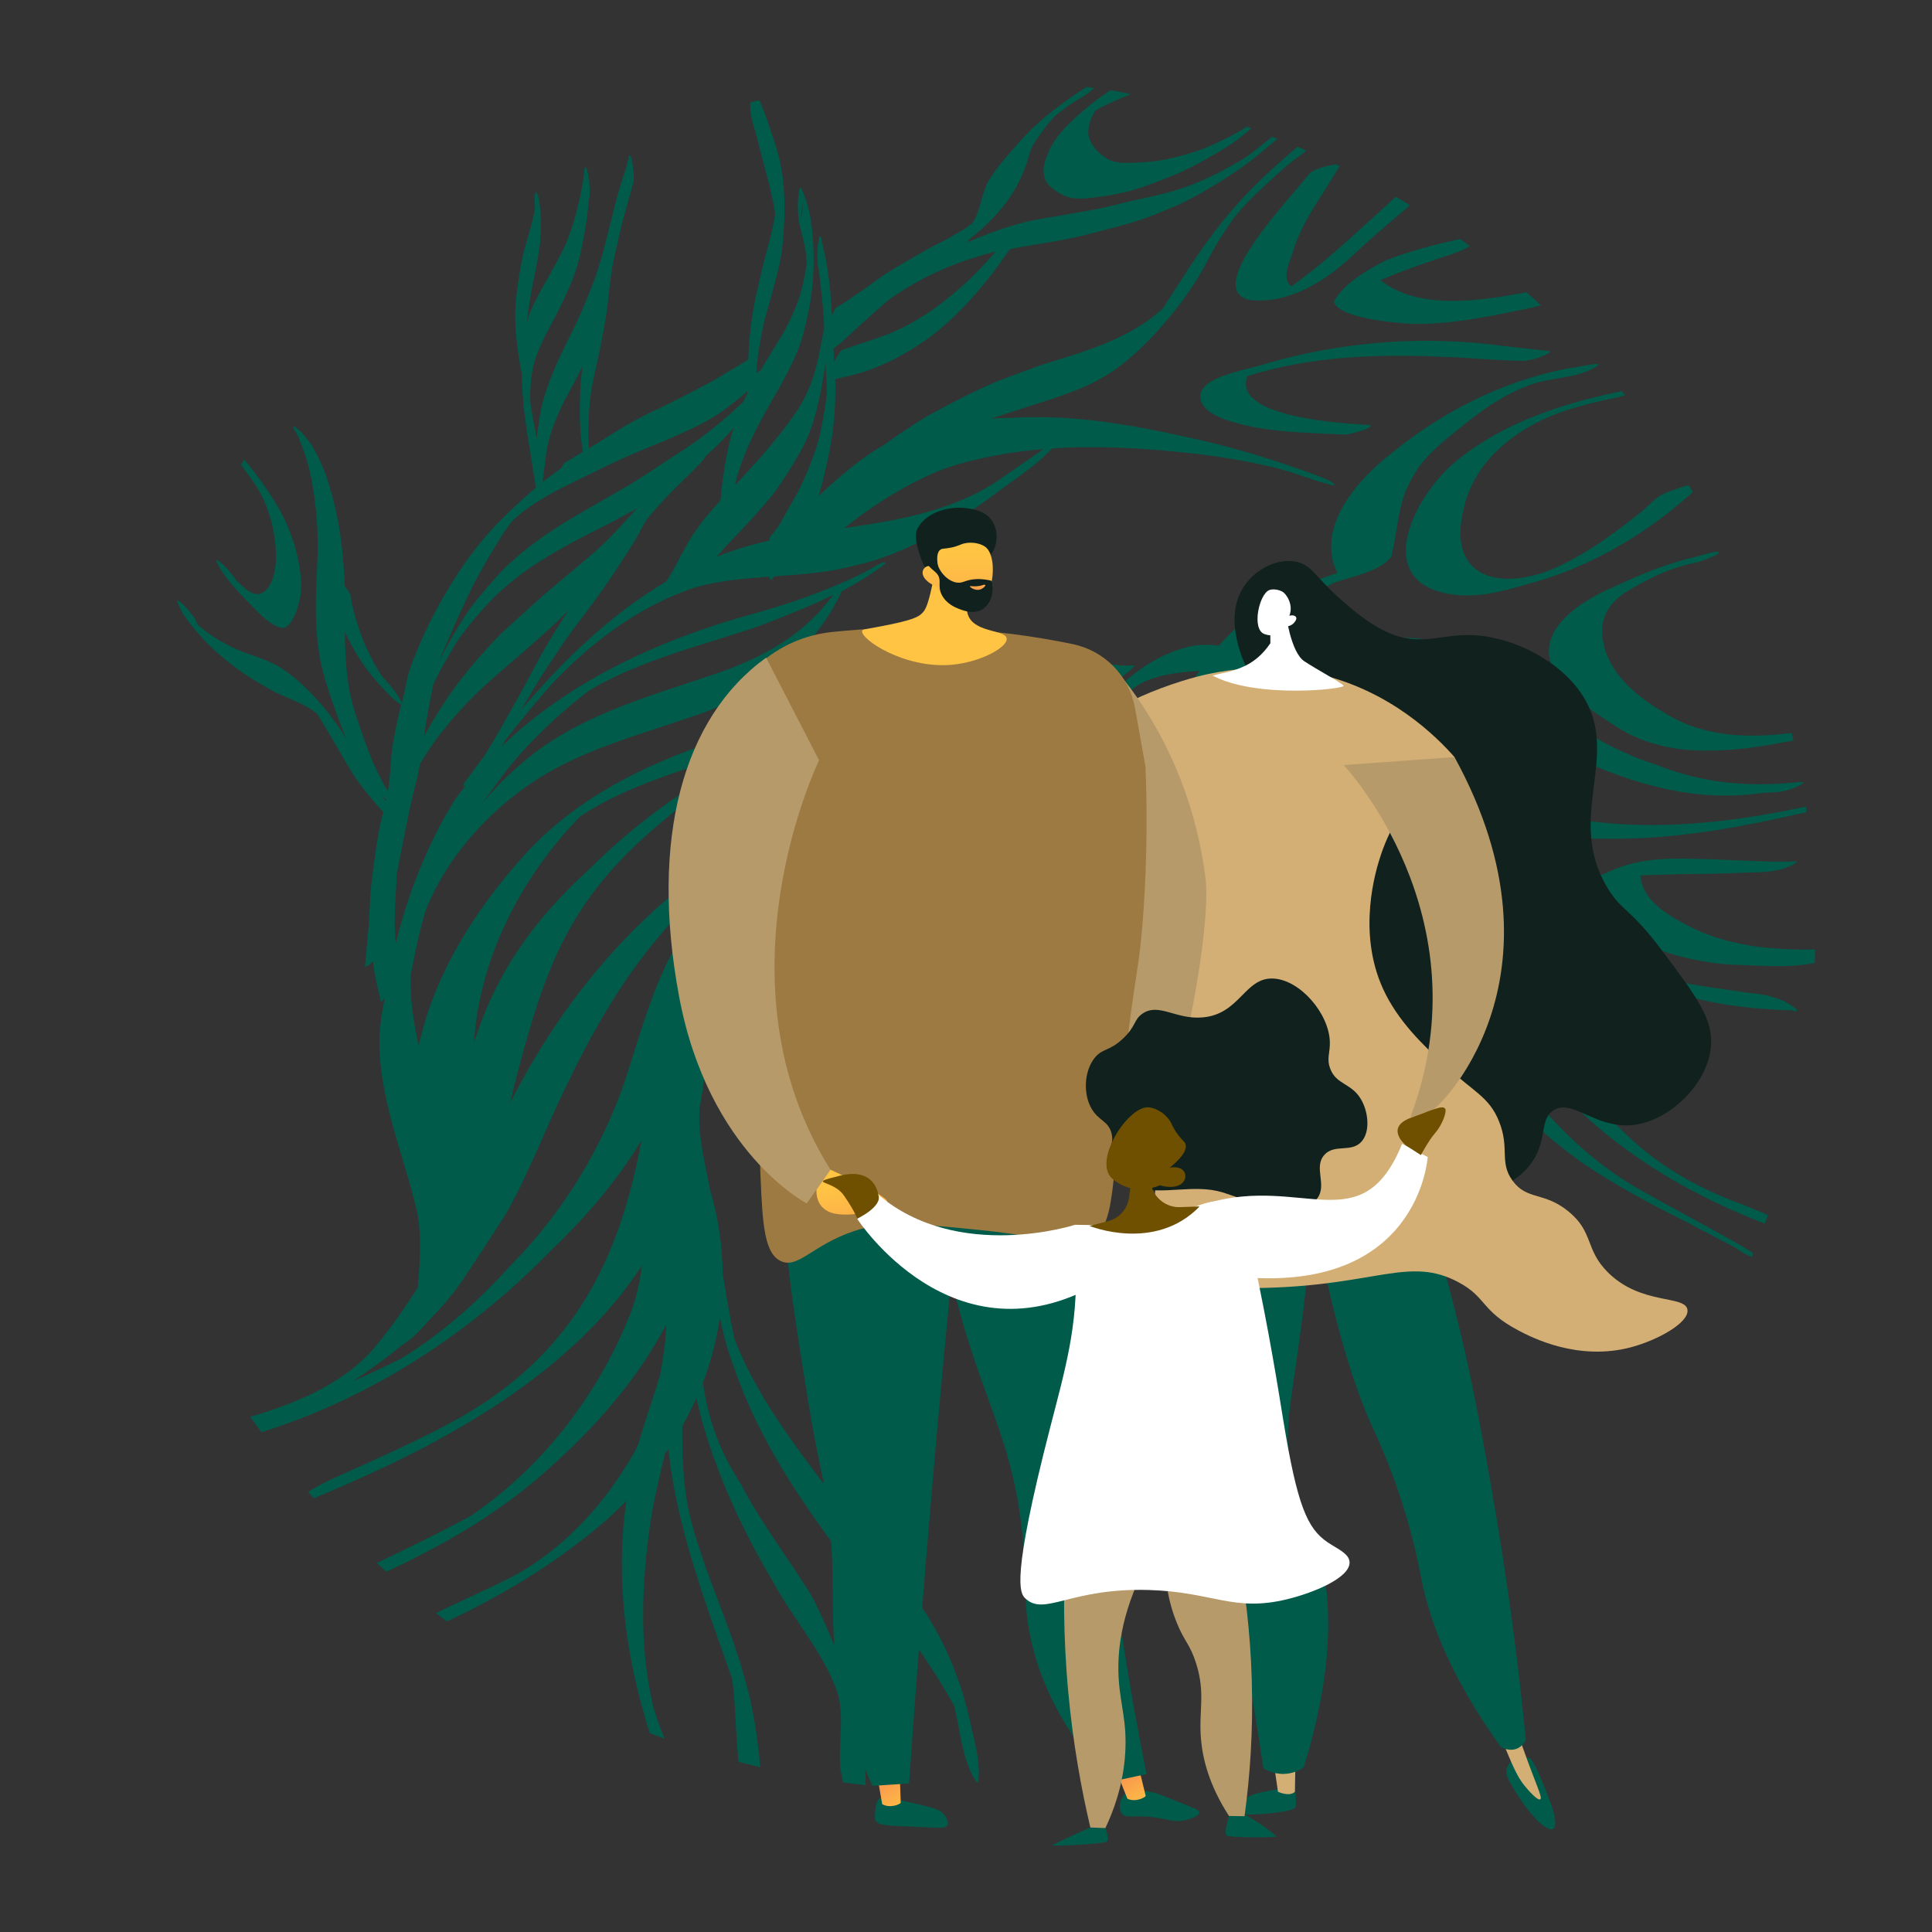 <?xml version="1.0" encoding="UTF-8"?>
<svg xmlns="http://www.w3.org/2000/svg" width="600" height="600" viewBox="0 0 600 600" fill="none">
  <rect x="0" y="0" width="600" height="600" fill="#333333" stroke="none"/>
  <mask id="mask0_807_366" style="mask-type:alpha" maskUnits="userSpaceOnUse" x="0" y="0" width="600" height="600">
    <rect width="600" height="600" fill="#D9D9D9"></rect>
  </mask>
  <g mask="url(#mask0_807_366)">
    <path d="M525.725 152.809C523.341 154.961 520.88 157.037 518.381 158.998C505.962 168.761 491.774 176.449 476.587 180.792C469.281 182.829 461.861 185.251 454.209 184.905C425.026 183.368 437.715 155.115 452.479 142.969C464.283 133.436 478.586 127.67 493.274 123.865C496.734 122.981 500.194 122.173 503.655 121.481C504.001 121.904 504.347 122.327 504.693 122.75C503.347 123.173 502.155 123.519 501.848 123.519C499.233 124.018 496.772 124.557 494.35 125.172C492.082 125.748 489.813 126.402 487.468 127.093C472.896 131.552 458.17 141.969 454.671 157.575C449.172 178.755 464.706 183.752 481.931 176.833C491.774 172.566 500.656 166.186 508.922 159.574C511.191 157.921 512.998 155.615 515.343 154.077C515.997 153.655 516.651 153.309 517.381 153.04C518.342 152.655 521.687 151.348 524.379 150.656C524.879 151.348 525.302 152.079 525.725 152.809Z" fill="#005B4A"></path>
    <path d="M556.983 229.994C554.868 230.34 552.792 230.686 550.715 231.109C549.677 231.301 548.639 231.455 547.601 231.647C540.104 232.839 532.452 233.415 524.839 232.954C516.457 232.339 508.268 229.956 501.27 225.228C496.156 221.922 490.966 218.616 487.005 213.927C472.164 199.32 487.967 187.75 501.847 181.946C508.998 178.602 516.188 175.642 523.84 173.605C524.609 173.451 525.378 173.259 526.108 173.067C528.415 172.413 530.722 171.644 533.067 171.337C536.143 171.491 529.222 174.028 526.915 174.681C526.569 174.796 526.339 174.835 526.262 174.835C518.341 176.372 510.998 180.062 504.231 184.329C497.271 189.288 496.233 195.323 498.925 203.126C502.308 211.813 510.498 217.732 518.303 222.191C527.069 227.303 536.874 228.726 546.794 228.418C549.985 228.303 553.215 228.034 556.367 227.611C556.598 228.38 556.79 229.187 556.983 229.994Z" fill="#005B4A"></path>
    <path d="M560.828 250.482C557.752 251.174 554.638 251.789 551.485 252.366C524.109 257.44 495.58 258.478 469.05 249.368C455.478 244.332 406.648 223.499 421.412 204.471C440.021 205.202 455.709 217.272 471.357 226.151C494.042 238.682 519.419 249.944 545.91 246.446C547.41 246.216 548.948 246.177 550.486 246.1C552.1 246.024 553.715 245.87 555.253 245.332C555.945 245.255 558.637 244.179 559.675 243.448C560.175 243.102 560.29 242.833 559.56 242.833C559.29 242.833 558.983 242.872 558.483 242.91C555.599 243.218 552.792 243.41 549.986 243.487C537.682 243.909 526.263 242.257 514.228 237.452C495.619 231.571 480.239 219.424 464.552 208.315C444.597 194.477 428.102 195.438 407.109 206.586C399.342 210.891 398.881 218.079 402.995 225.267C410.608 237.644 437.561 247.984 451.364 253.019C467.436 258.593 484.622 260.669 501.578 260.476C518.457 260.476 535.221 257.824 551.716 254.288C552.946 254.019 554.215 253.75 555.445 253.481C557.253 253.019 559.137 252.673 561.021 252.251C561.021 251.674 560.944 251.097 560.828 250.482ZM551.716 245.985C551.677 245.985 551.677 245.985 551.639 245.985C551.601 245.985 551.601 245.985 551.562 245.985C551.524 245.947 551.485 245.908 551.447 245.908C551.562 245.908 551.639 245.947 551.716 245.985Z" fill="#005B4A"></path>
    <path d="M563.674 294.84C563.636 296.262 563.636 297.646 563.559 299.068C560.483 299.683 557.253 299.952 554.024 300.029C548.333 300.144 542.527 299.683 537.068 299.568C522.611 298.376 507.962 293.994 496.735 284.538C494.159 282.463 492.198 279.503 492.621 276.043C493.351 272.738 497.388 271.815 500.041 270.547C508.577 266.626 517.959 266.395 527.186 266.741C535.837 266.895 544.565 267.587 553.216 267.587C554.447 267.587 555.639 267.587 556.869 267.548C557.292 267.395 558.753 267.395 557.523 268.125C556.215 268.932 554.793 269.47 553.37 269.893C548.449 271.277 543.027 270.777 537.952 271.2C528.455 271.469 518.92 271.392 509.423 271.892C510 280.118 519.189 284.961 525.802 288.267C534.645 292.533 544.335 294.263 554.139 294.724C557.369 294.917 560.522 294.917 563.674 294.84Z" fill="#005B4A"></path>
    <path d="M512.389 302.3C512.272 302.261 512.154 302.222 512.036 302.182C512.272 302.261 512.468 302.339 512.704 302.418C512.704 302.418 512.703 302.418 512.743 302.418C512.625 302.379 512.507 302.339 512.389 302.3Z" fill="#005B4A"></path>
    <path d="M556.638 313.79C555.446 313.752 554.293 313.713 553.139 313.637C521.073 312.176 503.425 303.758 477.587 283.539C470.089 286.883 473.934 299.606 475.395 305.795C480.97 325.36 493.851 342.696 508.961 355.881C518.074 363.684 528.763 369.488 539.99 373.639C540.067 373.678 540.143 373.678 540.22 373.716C543.142 374.908 546.141 376.022 549.025 377.368C548.718 378.252 548.41 379.136 548.102 380.02C545.142 378.905 542.22 377.675 539.298 376.407C511.845 364.452 486.661 346.386 470.666 320.709C464.976 312.022 461.054 302.105 459.17 291.919C458.785 288.575 458.285 285.192 458.516 281.848C459.4 276.812 462.822 273.353 468.051 275.736C485.277 281.041 495.773 297.031 512.729 302.374C512.806 302.412 512.883 302.412 512.96 302.451C512.998 302.451 513.037 302.489 513.075 302.489H513.114C513.114 302.489 513.114 302.489 513.152 302.489C513.191 302.489 513.152 302.489 513.191 302.489H513.229C513.268 302.489 513.268 302.528 513.268 302.528C513.306 302.528 513.383 302.566 513.421 302.566C513.383 302.566 513.383 302.566 513.344 302.528C522.457 305.91 532.261 306.602 541.797 308.178C545.757 308.601 549.833 309.062 553.485 310.677C554.869 311.292 556.215 312.061 557.446 313.06C558.637 313.982 558.061 314.405 556.638 313.79Z" fill="#005B4A"></path>
    <path d="M541.181 387.131C539.567 386.209 537.952 385.248 536.298 384.363C526.878 379.059 517.305 374.062 507.923 368.681C495.581 361.416 484.93 351.575 475.933 340.467C451.364 310.83 440.637 270.393 409.186 246.484C399.381 239.45 383.925 229.917 369.852 228.264C370.391 227.957 370.929 227.649 371.467 227.303C383.809 217.848 389.884 202.818 399.92 191.286C404.187 187.135 409.032 183.33 414.53 180.908C419.913 178.986 428.449 177.525 432.025 172.99C434.139 165.033 433.985 156.307 438.253 149.004C441.406 142.623 447.02 138.011 452.479 133.667C459.669 127.709 467.282 122.135 476.241 119.176C479.701 118.061 483.508 117.638 487.16 116.908C490.506 116.254 493.697 115.293 496.504 113.333C497.003 112.295 488.852 114.332 487.583 114.294C486.776 114.448 486.007 114.602 485.2 114.755C465.706 118.868 447.558 128.132 432.217 140.701C421.49 148.966 408.417 163.841 415.338 177.948C401.573 182.369 388.039 189.403 378.58 200.512C375.735 200.166 372.813 200.127 370.006 200.665C358.318 203.126 348.744 211.275 340.862 219.885C339.093 221.845 337.517 223.959 335.902 226.073C332.095 228.034 328.097 229.687 324.021 230.917C323.483 230.763 322.598 230.532 322.714 231.07C322.791 231.147 322.829 231.186 322.906 231.263C322.022 231.532 321.099 231.762 320.176 231.993C316.677 232.762 313.178 233.492 309.641 234.222C308.334 234.53 306.988 234.761 305.642 234.953C315.601 228.956 325.059 221.96 332.98 213.542C334.479 213.466 335.94 213.35 337.401 213.235C341.631 213.043 345.822 212.581 349.09 209.66C349.436 209.314 353.358 206.662 351.743 206.585C346.398 207.239 340.746 204.971 335.248 204.971C327.635 204.048 319.869 204.586 312.563 206.969C308.795 208.392 305.181 210.083 301.644 211.966C294.377 214.042 286.802 215.772 279.535 217.694C271.461 219.424 263.502 221.653 255.736 224.421C252.967 222.729 230.052 227.803 227.821 228.457C204.022 235.452 180.145 246.6 163.189 265.165C147.886 282.078 134.813 302.412 130.046 324.784C128.431 317.519 127.277 310.215 127.546 302.797C128.892 295.839 130.276 288.844 132.429 282.078C138.773 266.665 150.462 253.326 163.996 243.909C179.414 233.108 197.87 228.495 215.402 222.383C234.742 216.156 252.39 202.626 261.195 184.098C261.272 183.945 261.311 183.753 261.349 183.637C266.117 181.139 270.692 178.333 274.999 175.027C275.306 173.297 269.077 177.602 267.386 178.294C256.812 183.407 245.739 187.327 234.396 190.479C205.79 198.282 177.184 211.082 155.806 231.801C156.114 231.263 156.383 230.724 156.691 230.186C161.728 223.729 166.918 217.348 172.416 211.313C181.567 201.857 192.102 193.362 203.945 187.404C207.367 185.674 210.904 184.175 214.518 182.907C215.056 182.715 215.556 182.561 216.095 182.369C223.554 180.293 231.243 179.64 238.933 179.101C238.933 179.14 238.933 179.14 238.933 179.178C238.972 179.294 239.126 180.101 239.433 180.101C239.51 180.101 239.548 180.062 239.625 179.986C239.856 179.716 240.125 179.409 240.356 179.14C240.394 179.101 240.433 179.025 240.471 178.986C244.701 178.679 248.93 178.41 253.121 177.91C257.312 177.41 261.464 176.718 265.579 175.604C280.958 172.221 294.608 163.726 307.296 154.693C313.794 149.619 321.061 145.276 326.751 139.279C340.862 138.318 355.203 139.164 369.122 140.701C377.927 141.585 386.693 143.085 395.306 145.083C401.727 146.544 407.802 149.35 414.184 150.772C415.415 150.388 411.608 148.62 409.878 148.005C395.998 142.777 381.81 138.51 367.276 135.435C350.513 131.784 333.364 128.862 316.177 129.669C313.371 129.785 310.564 129.862 307.757 129.977C309.218 129.516 310.679 129.054 312.14 128.593C315.985 127.325 319.869 126.095 323.713 124.865C327.558 123.635 331.326 122.328 335.056 120.829C336.825 120.098 338.555 119.329 340.247 118.445C342.207 117.408 344.092 116.254 345.937 115.024C347.783 113.794 349.551 112.334 351.243 110.873C353.396 109.028 355.396 107.068 357.356 105.069C357.856 104.569 358.318 104.108 358.741 103.608C358.817 103.531 358.894 103.454 358.971 103.377C359.087 103.262 359.202 103.147 359.317 102.993L359.394 102.916C359.433 102.878 359.471 102.839 359.471 102.801C361.74 100.264 363.931 97.689 366.007 94.998C368.93 91.154 371.621 87.195 373.928 82.928C375.312 80.391 376.658 77.777 378.157 75.279C379.042 73.857 379.926 72.434 380.849 71.051C381.426 70.205 382.002 69.359 382.618 68.514C382.925 68.091 383.233 67.668 383.54 67.284C383.656 67.13 383.771 66.976 383.886 66.822C384.155 66.515 384.386 66.207 384.655 65.9C384.963 65.554 385.27 65.208 385.578 64.824C386.039 64.324 386.539 63.786 387.001 63.286C387.616 62.671 388.231 62.017 388.846 61.403C388.923 61.326 389 61.249 389.038 61.21C389.077 61.172 389.154 61.095 389.269 60.98C389.461 60.788 389.692 60.557 389.923 60.326C391.961 58.366 394.652 55.906 397.343 53.484C397.459 53.369 397.613 53.254 397.728 53.138C398.881 52.1 400.073 51.101 401.265 50.14C402.227 49.41 403.188 48.756 404.11 48.026C404.649 47.642 405.149 47.219 405.61 46.719C404.726 46.335 403.841 45.95 402.957 45.566C401.15 47.065 399.42 48.641 397.651 50.178C396.767 50.947 395.882 51.755 395.037 52.523C392.614 54.753 390.23 57.02 387.923 59.404C383.925 63.555 380.195 67.937 376.735 72.55C373.736 76.509 370.891 80.622 368.199 84.812C365.892 88.386 363.624 91.961 361.278 95.536C361.201 95.651 361.086 95.805 361.009 95.92C360.048 96.766 359.048 97.612 358.049 98.419C357.01 99.188 355.972 99.918 354.934 100.61C353.089 101.763 351.243 102.916 349.282 103.877C347.091 104.992 344.86 105.991 342.592 106.914C340.593 107.721 338.555 108.49 336.517 109.182C334.402 109.912 332.249 110.565 330.096 111.257C328.212 111.872 326.29 112.411 324.406 113.026C322.483 113.641 320.599 114.332 318.677 115.063C314.678 116.523 310.679 117.946 306.796 119.675C302.913 121.405 299.145 123.289 295.377 125.249C293.454 126.248 291.57 127.248 289.648 128.286C287.648 129.362 285.764 130.554 283.88 131.784C280.689 133.859 277.498 135.935 274.499 138.203C267.001 142.431 260.388 148.312 254.159 154.078C254.659 152.579 255.082 151.08 255.466 149.581C256.505 145.506 257.389 141.355 258.119 137.203C258.927 132.322 259.35 127.402 259.427 122.481C259.465 120.905 259.427 119.329 259.388 117.754C259.734 117.677 260.08 117.561 260.465 117.484C261.426 117.254 262.387 117.062 263.31 116.831C265.309 116.408 267.27 115.832 269.193 115.178C276.344 112.68 282.996 108.951 289.071 104.492C291.724 102.532 294.415 100.11 296.991 97.612C299.952 94.729 302.72 91.615 305.373 88.425C306.834 86.657 308.257 84.888 309.603 83.043C310.756 81.429 311.871 79.815 313.025 78.2C313.294 78.008 313.525 77.585 313.64 77.431C313.64 77.431 313.678 77.393 313.678 77.355C313.794 77.316 313.909 77.316 314.024 77.278C316.562 76.778 319.138 76.355 321.714 75.932C325.751 75.279 329.75 74.625 333.749 73.741C337.632 72.896 341.477 71.819 345.322 70.82C349.436 69.744 353.512 68.629 357.472 67.091C361.624 65.477 365.815 63.786 369.776 61.71C373.736 59.634 377.581 57.29 381.387 54.868C383.656 53.407 385.924 51.831 388.077 50.178C388.154 50.14 388.231 50.063 388.308 50.025C390.038 48.679 391.73 47.296 393.383 45.873C393.499 45.797 393.806 45.527 394.075 45.297C394.498 44.989 394.883 44.682 395.267 44.336C395.767 43.951 396.228 43.529 396.69 43.106C396.152 42.875 395.575 42.683 395.037 42.452C394.498 42.875 393.998 43.298 393.499 43.721C393.345 43.836 393.229 43.951 393.076 44.067C392.153 44.836 391.23 45.566 390.307 46.296C389.846 46.642 389.384 47.026 388.923 47.372C388.654 47.565 388.423 47.757 388.154 47.949C387.731 48.257 387.308 48.526 386.885 48.833C386.655 48.987 386.424 49.102 386.193 49.256C385.693 49.563 385.194 49.871 384.694 50.178C382.694 51.332 380.695 52.446 378.657 53.523C376.081 54.83 373.467 56.021 370.775 57.097C368.276 58.097 365.738 58.943 363.162 59.673C359.394 60.711 355.549 61.479 351.704 62.325C347.86 63.209 344.092 64.247 340.247 65.016C336.748 65.669 333.249 66.246 329.75 66.861C326.174 67.476 322.56 68.014 318.984 68.821C318.292 68.975 317.562 69.167 316.87 69.359C316.831 69.321 316.754 69.321 316.716 69.321C316.639 69.359 316.562 69.398 316.524 69.436C313.448 70.282 310.449 71.32 307.488 72.396C305.143 73.28 302.797 74.203 300.49 75.202C300.567 75.01 300.644 74.779 300.721 74.587C302.951 72.78 305.181 70.935 307.219 68.898C310.756 65.4 313.871 61.479 316.139 57.059C317.062 55.214 317.908 53.407 318.6 51.447C319.215 49.794 319.561 48.064 320.176 46.411C320.522 45.604 320.945 44.836 321.407 44.067C322.714 42.145 324.06 40.223 325.521 38.416C325.982 37.84 326.482 37.263 326.982 36.725C327.059 36.648 327.135 36.533 327.251 36.456C327.328 36.379 327.366 36.341 327.443 36.264C327.482 36.225 327.558 36.148 327.597 36.11C327.789 35.956 327.981 35.764 328.174 35.61C328.289 35.495 328.404 35.418 328.52 35.341C328.712 35.187 328.943 34.995 329.135 34.842C329.596 34.495 330.019 34.15 330.442 33.804C330.903 33.458 331.403 33.112 331.865 32.766C332.211 32.535 332.557 32.304 332.903 32.074C333.403 31.766 333.903 31.42 334.402 31.113C334.633 30.959 334.902 30.805 335.133 30.69C335.133 30.69 335.133 30.69 335.171 30.69C335.479 30.536 335.825 30.344 336.133 30.152C336.556 29.883 336.94 29.614 337.324 29.345C338.017 28.845 338.709 28.307 339.362 27.73C339.516 27.615 339.67 27.461 339.824 27.346C339.055 27.231 338.286 27.115 337.478 27C334.133 29.037 330.942 31.344 327.828 33.727C327.251 34.188 326.636 34.649 326.059 35.111C324.406 36.417 322.829 37.801 321.291 39.224C319.138 41.222 317.177 43.375 315.255 45.566C313.717 47.296 312.179 49.064 310.718 50.909C309.295 52.715 307.911 54.56 306.796 56.559C305.835 58.366 305.296 60.326 304.758 62.287C304.374 63.747 303.912 65.208 303.374 66.63C302.913 67.707 302.336 68.783 301.721 69.782C301.682 69.59 301.605 69.436 301.49 69.59C301.413 69.628 301.375 69.705 301.298 69.782C300.221 70.743 298.875 71.473 297.607 72.204C295.876 73.203 294.185 74.241 292.416 75.125C290.801 75.932 289.148 76.778 287.571 77.662C284.226 79.584 280.881 81.468 277.575 83.466C275.998 84.427 274.422 85.427 272.884 86.541C271.346 87.656 269.846 88.771 268.308 89.847C266.886 90.808 265.463 91.769 264.041 92.73C263.348 93.191 262.695 93.691 262.003 94.114C261.272 94.537 260.542 94.959 259.85 95.421C259.465 95.69 259.196 96.266 258.965 96.651C258.735 97.073 258.542 97.496 258.35 97.958C258.119 93.883 257.85 89.809 257.312 85.773C257.043 83.851 256.735 81.967 256.389 80.084C256.082 78.469 255.659 76.855 255.313 75.24C255.313 75.202 255.313 75.163 255.274 75.125C255.197 74.587 255.005 73.126 254.582 73.472C254.313 73.703 254.236 74.356 254.198 74.625C254.044 75.356 253.967 76.086 253.928 76.816C253.813 78.585 253.775 80.353 253.967 82.082C253.967 82.236 254.044 83.159 254.236 83.659C254.736 87.541 255.197 91.423 255.543 95.344C255.659 96.728 255.774 98.111 255.851 99.534C255.889 100.302 255.928 101.11 255.966 101.878C255.274 105.107 254.736 108.336 254.044 111.565C253.621 113.448 253.121 115.332 252.544 117.177C251.583 119.944 250.391 122.635 248.968 125.211C246.123 130.015 242.548 134.436 239.01 138.703C236.434 141.778 233.781 144.776 231.051 147.697C230.128 148.697 229.167 149.696 228.206 150.734C228.667 148.927 229.129 147.121 229.706 145.352C230.782 142.239 232.012 139.202 233.435 136.204C234.819 133.283 236.357 130.4 237.934 127.555C240.202 123.558 242.586 119.56 244.662 115.486C246.546 111.796 248.315 107.952 249.391 103.954C250.66 99.226 251.698 94.421 252.198 89.54C252.89 83.197 252.852 76.663 252.083 70.32C251.775 67.86 251.314 65.439 250.583 63.055C250.353 62.248 250.045 61.403 249.737 60.595C249.507 60.019 249.238 59.442 249.007 58.866C248.93 58.635 248.776 58.058 248.507 58.327C248.353 58.481 248.276 58.789 248.238 58.943C248.084 59.519 248.007 60.172 247.93 60.788C247.815 62.018 247.738 63.248 247.777 64.439C247.777 65.823 247.892 67.168 248.084 68.514C248.238 69.628 248.546 70.705 248.815 71.781C249.238 73.472 249.661 75.163 250.007 76.893C250.122 77.585 250.237 78.239 250.314 78.892C250.353 79.315 250.391 79.699 250.43 80.122C250.468 80.468 250.468 80.776 250.506 81.121C250.506 81.237 250.506 81.352 250.506 81.506V81.544C250.506 81.66 250.506 81.775 250.506 81.89C250.506 81.967 250.506 82.044 250.468 82.159C250.43 82.352 250.43 82.544 250.391 82.736C250.314 83.274 250.237 83.774 250.16 84.312C249.93 85.465 249.699 86.618 249.468 87.771C249.084 89.424 248.622 91.077 248.123 92.73C246.931 96.151 245.393 99.418 243.701 102.609C242.394 104.915 240.971 107.183 239.548 109.451C238.395 111.296 237.318 113.141 236.242 114.986C235.78 115.293 235.358 115.601 234.935 115.908C234.935 115.639 234.935 115.37 234.973 115.14C234.973 114.717 235.012 114.294 235.012 113.871C235.05 113.602 235.05 113.333 235.088 113.064C235.165 112.487 235.204 111.872 235.281 111.296C235.434 110.066 235.627 108.836 235.819 107.606C236.203 105.415 236.626 103.224 237.088 101.033C238.357 95.651 240.087 90.347 241.394 84.965C242.009 82.505 242.548 80.007 242.855 77.47C243.393 72.934 243.663 68.398 243.624 63.824C243.586 58.097 242.97 52.293 241.356 46.757C240.702 44.49 239.971 42.299 239.202 40.069C238.741 38.762 238.28 37.455 237.818 36.11C237.242 34.534 236.626 32.996 235.973 31.459C235.934 31.344 235.857 31.228 235.819 31.113C234.858 31.344 233.935 31.574 232.974 31.805C232.974 32.035 232.974 32.266 232.974 32.497C232.974 33.573 233.012 34.688 233.243 35.726C233.397 36.494 233.55 37.225 233.743 37.955C234.012 39.031 234.319 40.108 234.627 41.184C234.935 42.337 235.242 43.452 235.55 44.605C236.088 46.757 236.665 48.91 237.242 51.063C238.318 55.099 239.356 59.096 240.202 63.171C240.356 64.016 240.51 64.862 240.625 65.708C240.664 66.015 240.702 66.323 240.74 66.63C240.702 66.784 240.702 66.976 240.663 67.13C240.394 68.552 240.125 69.936 239.818 71.32C239.202 73.895 238.549 76.432 237.857 78.969C236.78 83.005 235.857 87.079 234.935 91.154C233.935 95.69 233.243 100.264 232.781 104.877C232.589 107.144 232.474 109.374 232.359 111.642C231.705 112.103 231.051 112.487 230.398 112.91C229.09 113.717 227.745 114.448 226.437 115.255C224.976 116.101 223.592 117.023 222.131 117.83C220.747 118.599 219.363 119.368 217.94 120.098C214.518 121.905 211.058 123.711 207.559 125.441C205.752 126.364 203.906 127.171 202.061 128.055C200.215 128.978 198.408 129.9 196.601 130.899C192.871 132.937 189.334 135.243 185.72 137.511C184.759 138.087 183.836 138.664 182.875 139.241C182.836 138.433 182.798 137.588 182.759 136.781C182.759 136.55 182.721 136.281 182.721 136.05C182.721 135.205 182.721 134.359 182.721 133.513C182.759 131.784 182.836 130.015 182.913 128.286C182.99 126.94 183.105 125.557 183.221 124.211C183.49 122.059 183.836 119.944 184.297 117.792C184.951 114.755 185.643 111.757 186.258 108.759C187.065 104.761 187.834 100.764 188.411 96.766C188.988 92.615 189.257 88.425 189.949 84.273C189.949 84.273 189.949 84.273 189.949 84.235C190.065 83.927 190.103 83.543 190.141 83.236C190.141 83.159 190.141 83.043 190.141 82.967C190.295 82.313 190.411 81.66 190.564 80.968C191.449 76.816 192.371 72.665 193.41 68.552C193.948 66.553 194.525 64.593 195.063 62.594C195.332 61.633 195.601 60.672 195.87 59.711C196.101 58.904 196.216 58.058 196.524 57.251C196.524 57.213 196.562 57.213 196.562 57.174C196.87 56.521 196.832 55.637 196.793 54.945C196.793 54.599 196.793 54.253 196.755 53.945C196.716 52.984 196.601 52.023 196.447 51.101C196.332 50.255 196.216 49.218 195.793 48.449C195.486 47.872 195.332 48.487 195.255 48.833C195.217 48.987 195.217 49.141 195.178 49.294C194.948 50.294 194.678 51.255 194.371 52.254C194.063 53.33 193.717 54.368 193.371 55.444C193.102 56.252 192.871 57.02 192.602 57.828C192.025 59.673 191.526 61.518 191.064 63.401C190.065 67.245 189.103 71.051 188.142 74.894C187.219 78.623 186.181 82.313 184.912 85.965C183.682 89.386 182.298 92.768 180.875 96.113C177.953 102.955 174.185 109.412 171.455 116.331C169.956 120.098 168.61 123.942 167.879 127.901C167.533 129.746 167.303 131.591 167.034 133.436C166.918 134.321 166.764 135.243 166.649 136.127C166.188 133.398 165.649 130.707 165.15 127.978C165.034 127.325 164.957 126.633 164.842 125.979C164.803 125.749 164.765 125.48 164.727 125.249C164.727 125.211 164.727 125.134 164.727 125.057C164.727 124.865 164.688 124.711 164.688 124.519C164.688 124.134 164.65 123.75 164.65 123.366C164.65 123.02 164.65 122.635 164.65 122.289C164.65 121.905 164.65 121.482 164.688 121.098C164.765 120.021 164.842 118.945 164.919 117.869C165.073 116.6 165.265 115.37 165.534 114.102C165.919 112.411 166.457 110.758 167.11 109.143C167.879 107.375 168.648 105.568 169.533 103.839C170.455 102.032 171.378 100.264 172.34 98.496C174.224 94.921 175.954 91.308 177.492 87.579C178.261 85.657 178.953 83.735 179.529 81.737C180.106 79.584 180.568 77.393 180.991 75.202C181.375 73.049 181.798 70.935 182.106 68.783C182.452 66.515 182.682 64.247 182.913 61.979L183.028 61.172C183.105 60.864 183.144 60.519 183.144 60.211C183.144 60.057 183.144 59.942 183.144 59.827C183.182 59.058 183.144 58.327 183.067 57.559C182.99 56.213 182.836 54.906 182.529 53.599C182.49 53.407 182.144 51.601 181.683 52.023C181.49 52.216 181.49 52.869 181.452 53.1C181.413 53.33 181.413 53.561 181.413 53.792C181.413 53.907 181.413 53.984 181.375 54.099C181.106 56.175 180.721 58.212 180.337 60.249C180.222 60.788 180.106 61.287 179.991 61.825C178.914 66.476 177.645 71.051 175.838 75.433C174.07 79.392 171.917 83.159 169.802 86.926C167.879 90.385 165.842 93.883 164.419 97.612C164.111 98.419 163.842 99.264 163.612 100.072C163.881 97.881 164.15 95.69 164.496 93.537C165.15 89.27 166.188 85.042 166.918 80.776C167.303 78.469 167.726 76.163 167.841 73.818C167.918 72.012 167.995 70.243 167.956 68.437C167.918 66.323 167.764 64.209 167.38 62.133C167.264 61.518 167.149 60.903 166.918 60.326C166.88 60.211 166.726 59.634 166.457 59.673C166.226 59.711 166.149 60.288 166.149 60.403C166.034 61.018 166.034 61.633 166.072 62.248C166.072 62.825 166.111 63.401 166.149 63.978C166.149 64.016 166.149 64.093 166.149 64.132C166.034 65.169 165.842 66.207 165.649 67.245C165.419 68.283 165.15 69.282 164.88 70.32C164.342 72.242 163.765 74.126 163.227 76.048C162.304 79.276 161.728 82.621 161.189 85.965C160.382 90.923 159.805 95.92 160.074 100.956C160.228 103.762 160.497 106.568 160.882 109.374C161.074 110.719 161.305 112.065 161.535 113.41C161.689 114.294 161.843 115.14 162.035 116.024C162.074 119.675 162.343 123.327 162.727 126.979C163.227 131.515 163.919 135.973 164.688 140.471C165.226 143.7 165.726 146.928 166.188 150.157C166.265 150.58 166.303 151.003 166.418 151.426C164.227 153.271 162.074 155.193 159.997 157.153C157.421 159.575 154.922 162.035 152.538 164.649C148.732 168.877 145.233 173.374 142.157 178.14C140.004 181.446 138.004 184.829 136.082 188.288C134.083 191.863 132.314 195.515 130.699 199.243C129.2 202.741 127.662 206.201 126.662 209.929C126.278 211.428 126.047 213.004 125.701 214.503C125.393 215.772 125.124 217.04 124.778 218.309C124.701 218.04 124.547 217.732 124.47 217.617C123.894 216.387 123.009 215.272 122.202 214.196C121.087 212.735 119.895 211.313 118.588 210.006C118.434 209.737 118.242 209.468 118.088 209.237C117.396 208.123 116.742 206.969 116.088 205.816C115.127 204.048 114.243 202.241 113.397 200.396C111.667 196.207 110.283 191.825 109.283 187.404C109.168 186.866 108.937 186.097 109.014 185.444C109.129 185.213 108.937 184.867 108.822 184.675C108.668 184.329 108.437 184.022 108.245 183.676C107.86 183.099 107.476 182.561 107.053 182.023V181.869C107.015 179.832 106.861 177.756 106.707 175.719C106.399 171.568 105.976 167.416 105.246 163.342C104.477 159.113 103.554 154.924 102.285 150.849C101.709 148.889 101.016 146.967 100.209 145.083C99.748 144.045 99.325 143.008 98.825 141.97C98.402 141.124 97.941 140.279 97.479 139.471C97.21 138.703 96.018 137.165 95.903 137.011C95.172 136.05 94.403 135.089 93.519 134.205C93.096 133.782 92.673 133.398 92.212 133.014C92.096 132.898 91.366 132.245 91.097 132.437C90.904 132.591 91.212 133.052 91.25 133.167C91.443 133.513 91.635 133.859 91.866 134.205C92.096 134.628 92.288 135.051 92.519 135.474C92.596 135.666 92.712 135.858 92.788 136.012C94.249 139.51 95.48 143.161 96.326 146.851C96.48 147.62 96.633 148.389 96.787 149.158C98.21 156.807 98.863 164.61 98.633 172.413C98.402 180.255 97.71 188.135 98.325 195.976C98.633 200.012 99.132 204.01 100.132 207.969C101.055 211.774 102.362 215.464 103.631 219.154C104.823 222.614 106.092 226.035 107.591 229.379C105.207 225.727 102.708 222.191 99.863 218.885C97.287 215.849 94.48 213.004 91.404 210.467C89.559 208.968 87.636 207.508 85.56 206.431C82.292 204.74 78.793 203.664 75.332 202.434C72.334 201.242 69.488 199.705 66.758 198.052C65.643 197.321 64.528 196.553 63.49 195.745C63.106 195.438 62.721 195.13 62.337 194.823C62.029 194.554 61.721 194.285 61.452 194.016C61.414 194.016 61.414 193.977 61.376 193.939C61.376 193.9 61.337 193.862 61.337 193.862C61.26 193.708 61.183 193.554 61.106 193.401C61.106 193.401 61.106 193.401 61.106 193.362C61.145 193.362 60.683 192.401 60.683 192.401C60.568 192.209 60.453 192.055 60.337 191.863C60.107 191.517 59.837 191.171 59.568 190.825C58.761 189.787 57.915 188.788 56.992 187.865C56.608 187.481 56.185 187.097 55.724 186.789C55.57 186.674 55.377 186.559 55.185 186.52C54.839 186.559 55.07 186.943 55.147 187.174C55.877 188.903 56.723 190.518 57.8 192.055C58.3 192.786 58.838 193.477 59.376 194.131C60.799 195.899 62.298 197.59 63.875 199.243C66.989 202.472 70.45 205.432 74.141 208.046C76.102 209.429 78.101 210.736 80.177 211.966C82.061 213.12 83.984 214.234 85.944 215.195C87.751 216.041 89.559 216.771 91.366 217.578C93.096 218.347 94.788 219.193 96.441 220.192C97.095 220.615 97.748 221.076 98.402 221.576C98.594 221.845 98.786 222.153 98.979 222.422C99.594 223.421 100.209 224.421 100.786 225.42C102.708 228.61 104.554 231.839 106.438 235.068C107.284 236.567 108.168 238.028 109.052 239.488C111.013 242.717 113.397 245.639 115.819 248.56C116.857 249.828 117.934 251.058 119.049 252.212C118.895 252.75 118.78 253.326 118.626 253.865C117.665 257.478 117.127 261.206 116.588 264.896C116.05 268.702 115.512 272.507 115.166 276.313C114.82 280.118 114.781 283.923 114.474 287.729C114.128 291.842 113.705 295.916 113.359 300.029C113.359 300.145 113.397 300.221 113.512 300.221C113.82 300.221 114.512 299.722 114.551 299.683C115.012 299.337 115.473 298.991 115.896 298.607C115.935 299.222 116.012 299.875 116.088 300.491C116.511 303.988 117.511 307.371 118.203 310.83C118.242 310.946 118.28 311.023 118.357 311.023C118.703 311.023 119.434 309.985 119.51 309.869C118.78 313.329 118.242 316.712 117.973 319.979C116.742 339.813 125.509 358.225 129.699 377.175C130.968 384.671 130.43 392.359 129.699 399.931C125.124 407.081 120.279 414.076 114.666 420.38C107.091 428.145 97.364 433.219 87.213 436.909C84.714 437.831 82.138 438.677 79.6 439.446C78.985 439.638 78.37 439.792 77.716 439.946C78.831 441.56 79.985 443.174 81.138 444.789C84.291 443.789 87.444 442.752 90.558 441.599C120.972 430.374 148.655 411.463 171.224 388.207C183.105 376.868 192.102 365.875 199.215 354.151C192.448 390.783 178.453 419.881 143.003 440.176C130.507 447.172 117.357 452.861 104.323 458.781C103.439 459.165 102.554 459.588 101.67 459.972C99.786 461.01 97.671 462.048 95.71 463.316C96.287 464.008 96.864 464.662 97.441 465.315C100.517 464.047 103.593 462.74 106.668 461.394C141.811 446.096 178.453 425.147 199.369 393.012C198.562 398.932 197.293 404.774 194.794 410.31C184.759 434.487 167.764 456.205 146.002 470.889C139.504 474.387 132.891 477.731 126.239 480.96C123.163 482.459 120.087 483.958 117.011 485.419C118.011 486.341 118.972 487.225 119.972 488.109C123.086 486.687 126.201 485.188 129.238 483.612C143.772 476.27 157.69 467.506 169.763 456.705C169.802 456.705 169.802 456.666 169.84 456.628C169.879 456.59 169.879 456.59 169.917 456.551C184.413 443.751 197.947 428.606 206.905 411.27C206.828 412.962 206.751 414.653 206.598 416.306C206.175 419.881 205.675 423.456 205.021 426.992C202.83 434.18 200.33 441.253 198.254 448.479C197.87 449.248 197.485 450.017 197.101 450.785C188.296 466.468 176.031 480.114 160.305 489.032C155.307 491.607 150.193 493.99 145.079 496.374C142.08 497.757 139.081 499.18 136.12 500.602C135.89 500.717 135.621 500.832 135.39 500.948C136.505 501.832 137.658 502.677 138.812 503.523C142.042 502.024 145.271 500.448 148.424 498.795C162.727 491.338 176.377 482.42 188.527 471.888C190.603 470.005 192.602 468.083 194.525 466.122C191.564 486.379 193.448 506.906 198.485 526.663C199.485 530.545 200.6 534.428 201.791 538.233C203.329 538.848 204.867 539.425 206.405 539.963C204.867 536.196 203.445 532.506 202.637 529.008C202.599 528.777 202.522 528.508 202.484 528.278C198.523 510.365 199.331 491.646 201.868 473.579C202.945 466.161 204.752 458.896 206.482 451.593C206.828 451.093 207.174 450.555 207.559 450.055C210.135 474.156 218.748 496.835 227.36 521.32C228.091 526.471 228.321 531.775 228.59 537.08C228.783 540.463 228.975 543.845 229.398 547.151C231.628 547.727 233.858 548.304 236.088 548.804C235.819 545.421 235.434 542.077 234.973 538.771C234.166 533.082 233.051 527.47 231.474 521.935C226.668 504.023 218.094 487.34 213.903 469.274C212.134 460.587 211.788 451.746 211.904 442.905C213.48 440.061 214.941 437.178 216.248 434.257C220.824 454.168 229.436 473.234 239.818 490.8C245.777 501.986 254.505 511.595 259.273 523.434C262.041 529.93 261.042 536.965 260.849 543.845C260.811 545.652 260.811 547.458 260.965 549.227C261.234 550.687 261.541 552.148 261.849 553.57C264.156 553.878 266.501 554.147 268.847 554.416C268.847 551.225 268.616 547.997 268.27 544.806C266.347 528.008 259.888 511.403 252.583 496.566C245.47 484.573 236.703 473.656 230.282 461.202C223.131 450.363 219.901 440.215 218.286 429.49C220.785 422.917 222.554 416.114 223.554 409.118C224.669 414.576 226.091 419.996 228.168 425.224C228.168 425.224 228.168 425.224 228.168 425.262C235.896 447.71 249.507 467.391 263.694 486.187C271 495.643 279.689 503.946 286.456 513.825C289.686 518.629 293.531 524.587 296.338 529.815C297.722 535.273 298.299 541.078 300.029 546.497C300.759 548.804 301.721 551.033 303.028 553.109C303.182 553.416 303.412 553.57 303.758 553.609C304.104 551.264 304.028 548.881 303.72 546.421C303.143 542.039 301.836 537.541 300.99 533.351C297.991 520.475 292.762 508.251 285.111 497.411C277.69 484.996 267.078 475.04 258.081 463.816C246.738 448.825 235.011 433.565 228.129 415.922C226.63 409.272 225.63 402.391 224.438 395.549C224.361 386.977 223.092 378.213 220.478 369.372C219.017 361.3 216.556 352.306 217.286 344.041C217.556 342.542 217.786 341.082 218.017 339.583C218.132 339.044 218.286 338.545 218.478 338.045C218.402 338.083 218.325 338.083 218.248 338.122C218.517 336.277 218.748 334.432 218.978 332.587C219.094 332.356 219.094 332.241 219.017 332.164C219.132 331.088 219.286 330.011 219.363 328.897C220.555 317.058 220.708 304.911 224.246 293.495C226.591 285.423 230.475 277.812 236.396 271.777C238.703 269.317 242.125 268.202 244.278 265.55C244.316 265.396 244.278 265.281 244.239 265.242C252.083 260.822 261.08 257.516 270.269 253.557C274.729 251.712 279.151 249.752 283.534 247.676C284.419 247.253 285.303 246.869 286.226 246.484V246.523C288.34 247.676 290.916 247.753 293.262 247.83C304.335 247.522 314.947 244.063 324.482 238.527C325.713 238.643 326.943 238.758 328.174 238.873C331.096 238.989 334.018 238.95 336.94 238.681C341.861 240.219 346.975 241.026 351.166 240.872C361.817 240.142 372.159 235.76 382.964 237.605C388.116 238.105 393.575 238.72 397.382 242.64C418.76 260.053 430.025 285.961 444.213 308.909C455.94 328.781 471.55 346.771 490.275 360.339C501.387 368.142 513.498 374.331 525.571 380.481C529.032 382.288 532.261 383.979 535.645 385.747C536.721 386.324 537.836 386.9 538.951 387.515C540.643 388.669 542.22 389.706 544.027 390.398C544.18 390.014 544.334 389.63 544.488 389.245C543.488 388.438 542.296 387.823 541.181 387.131ZM293.608 145.429C303.489 142.162 313.717 140.317 324.06 139.471C320.099 142.2 316.216 144.968 312.256 147.62C297.491 158.46 279.843 161.42 262.157 164.034C271.692 156.423 282.189 149.85 293.608 145.429ZM260.042 107.337C260.965 106.606 261.849 105.876 262.695 105.069C262.849 104.915 262.964 104.8 263.118 104.684C265.848 102.109 268.654 99.572 271.461 97.073L271.846 96.728C271.961 96.612 272.269 96.343 272.538 96.113C273.384 95.382 274.499 94.383 275.768 93.306C276.152 92.999 276.536 92.73 276.921 92.461C277.382 92.153 277.844 91.846 278.305 91.5C279.343 90.808 280.42 90.155 281.458 89.501C283.457 88.309 285.495 87.156 287.571 86.08C289.955 84.85 292.416 83.774 294.877 82.736C299.567 80.891 304.335 79.315 309.218 78.123C308.449 79.007 307.68 79.853 306.911 80.737C304.681 83.197 302.374 85.619 299.914 87.848C297.376 90.155 294.8 92.346 292.07 94.421C290.724 95.421 289.109 96.612 287.418 97.689C285.764 98.726 284.073 99.764 282.342 100.687C279.151 102.416 275.806 103.877 272.346 105.03C270.5 105.645 268.654 106.26 266.809 106.875C265.04 107.49 263.272 108.067 261.503 108.72C261.157 108.836 260.888 109.335 260.695 109.605C260.426 109.989 260.196 110.373 259.965 110.758C259.657 111.296 259.35 111.872 259.081 112.411C259.042 111.45 258.965 110.489 258.927 109.566C258.888 109.143 258.888 108.72 258.85 108.259C259.273 107.952 259.657 107.644 260.042 107.337ZM258.888 106.376C258.85 106.414 258.811 106.453 258.811 106.453V106.414C258.811 106.414 258.85 106.414 258.888 106.376ZM249.122 66.361C249.122 66.4 249.122 66.438 249.122 66.476C248.968 66.822 248.815 67.168 248.661 67.514C248.892 65.823 249.122 64.093 249.353 62.364C249.353 62.364 249.353 62.364 249.353 62.402C249.276 63.709 249.199 65.016 249.122 66.361ZM183.028 214.388C199.215 204.855 217.863 200.512 235.55 194.515C243.355 191.479 251.314 188.442 258.888 184.675C257.004 186.904 254.505 190.133 253.467 190.979C244.624 200.166 232.935 205.701 221.016 209.66C200.215 216.694 178.03 222.729 161.305 237.682C157.267 241.103 153.307 245.177 149.539 249.713C151 247.676 152.538 245.677 154.038 243.678C161.997 232.416 172.109 222.806 183.028 214.388ZM215.364 165.802C214.134 167.647 213.057 169.607 211.98 171.529C210.981 173.336 210.135 175.181 209.135 176.949C208.405 178.217 207.674 179.447 206.828 180.639C189.757 190.71 174.992 204.971 161.92 220.385C163.65 217.386 165.419 214.388 167.226 211.428C168.571 209.276 169.994 207.162 171.417 205.048C172.916 202.78 174.377 200.55 175.915 198.321C177.684 195.822 179.568 193.362 181.413 190.941C183.567 188.096 185.643 185.252 187.681 182.369C190.141 178.832 192.525 175.258 194.832 171.606C196.063 169.607 197.331 167.647 198.446 165.61C199.139 164.341 199.831 163.073 200.523 161.766C201.292 160.805 202.061 159.882 202.868 158.921C205.29 156.115 207.828 153.424 210.443 150.849C211.865 149.465 213.288 148.082 214.71 146.698C215.402 146.006 216.095 145.314 216.787 144.584C217.44 143.93 218.094 143.277 218.632 142.508C218.748 142.316 218.901 142.124 219.017 141.893C219.055 141.816 219.094 141.739 219.132 141.662C219.632 141.201 220.17 140.74 220.67 140.278C223.208 137.972 225.553 135.474 227.821 132.898C226.86 136.012 226.091 139.202 225.476 142.431C224.669 146.698 224.169 151.041 223.746 155.385C223.477 155.692 223.246 155.961 222.977 156.269C221.67 157.73 220.362 159.19 219.094 160.728C217.786 162.419 216.556 164.072 215.364 165.802ZM229.283 165.61C232.012 162.765 234.665 159.844 237.242 156.884C239.971 153.77 242.394 150.503 244.547 146.967C246.777 143.354 249.122 139.702 250.776 135.82C253.89 128.478 255.159 120.598 256.389 112.795C256.389 112.795 256.389 112.795 256.389 112.756C256.505 115.178 256.581 117.6 256.735 120.021C256.774 120.483 256.774 120.944 256.774 121.444C256.774 121.713 256.774 121.943 256.774 122.212C256.697 122.866 256.62 123.519 256.543 124.173C256.428 125.095 256.312 125.979 256.158 126.902C255.697 129.669 255.197 132.437 254.582 135.166C254.236 136.588 253.813 138.011 253.39 139.433C251.583 144.737 249.391 149.927 246.7 154.77C246.123 155.808 245.508 156.846 244.893 157.883C244.009 159.344 243.201 160.843 242.394 162.342C241.509 163.88 240.394 165.225 239.279 166.57C239.01 166.916 238.895 167.455 238.818 167.916C233.166 169.146 227.745 170.799 222.516 172.913C224.707 170.414 226.976 167.993 229.283 165.61ZM168.994 145.891C169.302 143.354 169.571 140.817 170.071 138.28C170.763 135.205 171.801 132.245 173.032 129.324C173.378 128.516 173.724 127.709 174.108 126.902C175.685 123.404 177.722 120.137 179.414 116.716C179.914 115.716 180.414 114.678 180.914 113.679C180.568 116.139 180.337 118.638 180.222 121.098C179.991 126.21 179.952 131.361 180.491 136.435C180.606 137.742 180.798 139.01 181.029 140.317C179.107 141.47 177.184 142.623 175.262 143.776C175.031 143.93 174.839 144.315 174.723 144.545C174.57 144.853 174.416 145.122 174.3 145.429C172.301 146.775 170.379 148.235 168.495 149.696C168.648 148.427 168.841 147.159 168.994 145.891ZM137.197 203.279C138.043 201.204 139.004 199.205 139.85 197.168C140.696 195.207 141.542 193.247 142.426 191.286C144.041 187.789 145.656 184.252 147.424 180.793C148.77 178.256 150.193 175.757 151.654 173.259C153.115 170.799 154.576 168.339 156.114 165.917C156.768 164.956 157.421 163.995 158.113 163.073C158.382 162.727 158.652 162.381 158.921 162.035C158.959 161.996 158.998 161.958 159.036 161.919C159.305 161.65 159.536 161.42 159.805 161.151C160.113 160.843 160.42 160.574 160.728 160.305C160.805 160.228 160.92 160.151 160.997 160.074C161.189 159.921 161.343 159.767 161.535 159.652C162.112 159.19 162.689 158.767 163.266 158.306C164.342 157.537 165.419 156.769 166.534 156.038C168.841 154.616 171.148 153.232 173.531 152.002C177.569 149.927 181.683 148.005 185.758 145.967C189.488 144.122 193.256 142.393 197.062 140.74C200.83 139.125 204.675 137.665 208.443 136.012C212.327 134.282 216.287 132.552 219.978 130.438C222.208 129.17 224.361 127.748 226.399 126.172C227.475 125.326 228.552 124.48 229.59 123.635C230.244 123.096 230.897 122.558 231.513 121.982C231.705 121.79 231.936 121.636 232.128 121.444C232.089 121.751 232.089 122.059 232.051 122.366C231.666 123.096 231.282 123.827 230.936 124.596C230.897 124.672 230.859 124.749 230.821 124.826C230.359 125.211 229.898 125.633 229.475 126.018C228.59 126.825 227.745 127.632 226.86 128.439C224.976 130.131 223.092 131.745 221.093 133.321C218.594 135.243 215.864 137.357 212.98 139.241C210.02 141.201 207.021 143.046 204.098 145.045C200.561 147.39 197.024 149.696 193.333 151.81C189.757 153.847 186.22 155.923 182.644 157.96C179.222 159.959 175.8 161.919 172.493 164.072C169.071 166.263 165.803 168.608 162.65 171.183C161.112 172.413 159.651 173.72 158.19 175.027C156.729 176.334 155.383 177.756 154.115 179.217C151.346 182.292 148.655 185.444 146.156 188.75C144.81 190.556 143.58 192.478 142.426 194.4C141.273 196.245 140.196 198.167 139.158 200.05C138.235 201.742 137.351 203.395 136.467 205.124C136.736 204.471 136.966 203.856 137.197 203.279ZM132.429 223.882C132.775 221.96 133.083 220.039 133.467 218.117C133.852 216.272 134.16 214.388 134.544 212.543C134.583 212.466 134.621 212.351 134.698 212.274C135.121 211.351 135.582 210.467 136.044 209.545C136.774 208.161 137.505 206.739 138.274 205.393C139.158 203.856 140.042 202.357 140.927 200.858C141.465 199.974 142.003 199.128 142.58 198.282C142.695 198.129 142.811 197.936 142.926 197.783C144.387 195.822 145.887 193.9 147.463 192.017C149.462 189.711 151.5 187.443 153.653 185.29C155.768 183.176 158.113 181.254 160.459 179.371C163.496 176.987 166.726 174.835 170.033 172.874C173.416 170.837 176.838 168.877 180.337 167.07C183.72 165.34 187.104 163.649 190.487 161.881C192.948 160.574 195.447 159.229 197.87 157.845C196.139 159.728 194.409 161.612 192.679 163.495C190.026 166.378 187.296 169.146 184.336 171.721C178.414 176.872 172.224 181.715 166.418 186.943C163.381 189.672 160.343 192.44 157.306 195.207C154.192 198.052 151.385 201.165 148.616 204.356L148.54 204.432C148.463 204.548 148.386 204.625 148.27 204.74C144.848 208.738 141.426 212.966 138.427 217.54C137.159 219.5 135.851 221.461 134.659 223.46C133.621 225.189 132.622 226.957 131.66 228.726C131.891 227.111 132.16 225.497 132.429 223.882ZM119.818 248.829C119.395 248.176 118.934 247.522 118.511 246.869C118.972 247.368 119.434 247.83 119.933 248.291C119.895 248.483 119.857 248.637 119.818 248.829ZM120.895 242.602C120.779 243.64 120.626 244.678 120.433 245.716C119.933 244.87 119.395 243.986 118.934 243.102C117.78 240.949 116.742 238.758 115.742 236.529C114.32 233.146 113.089 229.648 111.898 226.189C110.706 222.768 109.591 219.308 108.783 215.772C108.514 214.542 108.283 213.312 108.13 212.043C107.399 206.816 107.13 201.511 107.091 196.207C107.707 197.552 108.399 198.897 109.091 200.204C110.321 202.434 111.59 204.625 113.089 206.7C115.781 210.467 118.934 214.004 122.279 217.156C122.702 217.54 123.163 217.924 123.625 218.27C123.894 218.501 124.201 218.655 124.547 218.732C124.586 218.732 124.624 218.732 124.663 218.693C124.547 219.078 124.47 219.462 124.355 219.885C123.355 223.575 122.663 227.342 122.01 231.109C121.394 234.991 121.318 238.835 120.895 242.602ZM122.894 292.88C122.702 290.842 122.586 288.767 122.586 286.729C122.548 282.578 122.856 278.388 123.086 274.237C123.125 273.314 123.202 272.353 123.24 271.431C123.625 269.201 124.047 266.972 124.509 264.743C125.355 260.668 126.124 256.555 126.97 252.481C127.739 248.752 128.7 245.024 129.623 241.334C129.93 239.988 130.199 238.643 130.43 237.297C130.776 236.721 131.084 236.183 131.43 235.606C132.583 233.8 133.737 232.031 134.967 230.263C136.543 228.111 138.197 226.035 139.927 223.998C141.426 222.268 142.926 220.538 144.502 218.847C146.271 216.963 148.117 215.195 150.001 213.427C155.96 207.93 162.227 202.857 168.225 197.437C171.071 194.9 173.839 192.286 176.53 189.595C175.723 190.825 174.916 192.055 174.147 193.285C171.84 196.86 169.687 200.512 167.61 204.202C165.38 208.238 163.304 212.351 161.035 216.387C159.075 219.846 157.114 223.344 155.153 226.804C153.961 228.956 152.615 231.186 151.231 233.415C150.923 233.915 150.616 234.415 150.308 234.914C148.232 237.643 146.194 240.373 144.233 243.102C143.58 244.255 143.887 244.332 144.618 243.87C144.618 243.87 144.618 243.87 144.656 243.87C143.464 245.37 142.311 246.907 141.196 248.483C132.699 262.167 126.816 277.312 122.894 292.957C122.894 292.957 122.894 292.918 122.894 292.88ZM269.193 227.726C274.114 226.381 278.997 224.92 283.842 223.344C276.575 228.879 269.693 235.03 263.156 241.257C254.774 250.751 240.433 251.904 232.166 261.36C231.59 261.744 231.013 262.09 230.436 262.475C198.946 281.194 174.839 310.139 158.382 342.581C158.882 340.659 159.344 338.737 159.805 336.776C169.417 299.414 176.953 278.235 207.982 253.249C218.171 244.332 230.936 239.681 243.586 235.529C252.006 232.531 260.58 229.956 269.193 227.726ZM180.145 253.557C190.949 246.407 203.483 241.91 215.787 237.836C222.362 235.837 229.013 234.107 235.742 232.608C216.287 241.987 198.408 254.556 182.99 269.932C165.342 286.076 154.192 302.066 147.194 323.746C148.962 297.339 161.843 272.469 180.145 253.557ZM223.477 277.158C207.367 290.766 201.676 311.753 195.563 331.088C188.411 354.42 175.492 375.945 158.306 393.281C148.424 404.198 137.351 414.077 124.74 421.803C119.741 424.34 114.666 426.723 109.552 428.952C114.781 425.531 119.857 421.88 124.663 417.882C127.815 415.922 130.43 413.308 132.814 410.463C136.697 406.581 140.273 402.43 143.426 397.932C148.04 391.09 152.538 384.133 156.998 377.175C164.111 364.721 169.11 351.153 175.377 338.276C183.374 321.44 192.602 305.026 204.714 290.766C211.98 282.002 219.593 273.122 229.552 267.395C238.01 263.09 246.931 259.822 255.889 256.709C244.316 262.206 233.281 268.817 223.477 277.158ZM259.734 248.675C261.388 247.522 263.002 246.292 264.579 245.024C275.229 237.49 283.15 226.65 294.185 219.693C297.491 218.309 300.952 217.117 304.335 215.772C312.102 213.927 320.368 213.965 328.443 213.696C310.833 234.261 284.495 239.95 259.734 248.675ZM358.625 228.918C357.203 229.302 355.818 229.84 354.473 230.494C351.82 231.609 349.359 232.493 347.052 233.146C347.052 233.146 347.014 233.146 346.975 233.146C343.284 233.108 339.593 233.3 335.902 232.839C335.094 232.608 334.249 232.531 333.403 232.57C339.285 228.034 344.591 222.729 349.128 217.002C352.973 210.314 363.739 208.93 372.505 208.315C369.852 212.274 367.469 216.425 364.854 220.423C362.893 223.575 360.971 226.612 358.625 228.918Z" fill="#005B4A"></path>
    <path d="M447.866 110.797C456.478 111.066 465.091 112.027 473.665 112.065C476.28 111.681 479.01 110.873 481.24 109.49C481.317 109.451 481.624 109.144 481.355 109.067C476.703 108.49 472.012 108.067 467.321 107.491C442.598 104.108 417.222 105.915 393.268 112.911C388.27 114.64 374.005 116.639 372.852 122.251C372.083 126.556 376.85 128.863 380.195 130.208C392.076 134.359 404.918 134.321 417.337 134.974C418.337 135.167 426.911 132.976 425.45 131.976C417.376 131.553 382.464 129.708 387.385 116.793C406.841 110.643 427.565 109.912 447.866 110.797Z" fill="#005B4A"></path>
    <path d="M478.548 94.845C477.433 95.076 476.318 95.345 475.242 95.653C472.512 96.191 469.82 96.767 467.091 97.305C457.594 99.189 448.058 100.803 438.369 100.573C433.448 100.304 415.607 98.843 414.261 93.692C416.991 88.195 425.066 83.506 430.487 80.815C434.024 79.431 437.6 78.278 441.253 77.24C445.29 76.087 449.365 75.126 453.441 74.204C454.479 74.934 455.479 75.703 456.479 76.433C454.056 77.894 451.211 78.855 448.635 79.662C447.751 79.97 446.866 80.239 445.982 80.546C440.138 82.507 434.332 84.582 428.68 87.004C437.408 93.884 449.596 94.23 461.785 92.731C465.937 92.231 470.051 91.501 474.05 90.771C475.626 92.155 477.126 93.462 478.548 94.845Z" fill="#005B4A"></path>
    <path d="M437.869 63.748C435.332 65.901 432.794 68.053 430.256 70.244C427.181 72.897 424.143 75.587 421.182 78.316C412.493 86.773 400.612 94.614 387.962 93.154C374.505 89.886 396.767 65.785 404.457 56.599C405.341 55.561 406.034 54.715 406.457 54.1C408.302 52.255 412.147 51.486 414.915 51.025C415.3 51.217 415.684 51.409 416.069 51.602C415.684 52.178 415.223 52.793 414.915 53.408C413.646 55.522 412.301 57.598 410.993 59.712C407.495 65.17 404.034 70.629 401.958 76.779C401.227 80.354 397.498 86.081 400.997 88.925C409.955 82.66 418.03 75.203 426.104 67.823C427.527 66.516 428.911 65.247 430.333 63.979C431.371 63.056 432.41 62.095 433.448 61.134C434.947 61.942 436.408 62.826 437.869 63.748Z" fill="#005B4A"></path>
    <path d="M388.614 39.838C386.538 41.683 384.385 43.413 382.04 44.95C381.155 45.527 380.271 46.103 379.348 46.642C378.156 47.372 376.926 48.102 375.696 48.794C371.889 50.985 367.967 53.022 363.892 54.675C361.815 55.521 359.701 56.29 357.624 57.097C355.664 57.866 353.664 58.519 351.665 59.096C347.474 60.249 343.168 60.979 338.861 61.441C337.746 61.556 336.593 61.671 335.439 61.671C334.517 61.671 333.555 61.594 332.633 61.441C330.326 61.018 328.288 59.672 326.481 58.212C325.212 57.174 324.443 55.79 324.174 54.176C323.828 52.177 324.443 50.139 325.173 48.294C325.635 47.18 326.058 46.103 326.673 45.066C327.327 43.951 328.057 42.913 328.826 41.914C330.018 40.415 331.325 39.031 332.709 37.724C333.325 37.147 333.978 36.532 334.593 35.956C335.901 34.803 337.208 33.649 338.592 32.573C340.63 30.959 342.706 29.383 344.898 27.999C347.012 28.383 349.127 28.768 351.242 29.229C350.78 29.421 350.319 29.575 349.896 29.767C349.204 30.036 348.55 30.305 348.358 30.382C346.205 31.305 344.129 32.266 342.014 33.303C341.476 33.611 340.976 33.88 340.438 34.188C340.361 34.226 340.245 34.303 340.169 34.341C340.13 34.418 340.092 34.457 340.053 34.533C339.63 35.225 339.284 35.917 338.938 36.648C338.9 36.686 338.9 36.724 338.861 36.763C338.246 38.416 337.862 40.069 338.015 41.837C338.4 43.913 339.63 45.758 341.13 47.218C342.245 48.333 343.629 49.332 345.09 49.947C347.705 50.793 350.473 50.562 353.164 50.486C355.856 50.409 358.547 50.139 361.162 49.678C363.507 49.217 365.814 48.64 368.121 48.025C370.543 47.334 372.889 46.488 375.234 45.565C375.349 45.527 375.465 45.489 375.542 45.412C377.695 44.528 379.771 43.49 381.809 42.452C383.116 41.76 384.385 41.068 385.654 40.338C385.923 40.184 386.154 40.03 386.423 39.838C386.615 39.646 386.846 39.454 387.038 39.3C387.653 39.454 388.153 39.646 388.614 39.838Z" fill="#005B4A"></path>
    <path d="M93.176 185.636C92.984 186.635 92.715 187.635 92.445 188.596C92.061 189.979 91.484 191.248 90.754 192.516C90.292 193.324 89.716 194.169 88.947 194.669C88.6 194.9 88.177 195.015 87.793 195.015C87.409 195.015 87.062 194.938 86.716 194.823C85.678 194.477 84.717 193.9 83.794 193.285C81.487 191.709 79.565 189.557 77.642 187.596C74.028 183.868 70.337 180.101 67.799 175.565C67.723 175.45 67.646 175.334 67.607 175.181C67.569 175.065 67.492 174.95 67.415 174.835C67.376 174.719 67.069 174.181 67.261 174.027C67.415 173.989 67.569 173.989 67.684 174.104C67.915 174.22 68.107 174.335 68.338 174.527C68.569 174.719 68.761 174.912 68.953 175.065C70.029 176.026 70.991 177.103 71.875 178.217C72.375 178.832 72.875 179.486 73.336 180.178C73.336 180.178 73.375 180.254 73.451 180.37C74.259 181.139 75.105 181.869 75.951 182.638C76.066 182.753 76.181 182.83 76.297 182.945C76.489 183.099 76.681 183.214 76.874 183.368C77.412 183.714 77.989 184.021 78.604 184.252C79.18 184.444 79.757 184.56 80.411 184.483C82.602 183.983 83.833 181.907 84.602 179.947C85.025 178.64 85.371 177.295 85.525 175.949C85.717 174.527 85.717 173.143 85.678 171.721C85.601 168.992 85.217 166.301 84.679 163.611C84.063 161.035 83.256 158.498 82.256 156.038C81.757 154.923 81.218 153.847 80.641 152.771C80.334 152.271 80.065 151.771 79.757 151.272C79.142 150.311 78.488 149.35 77.835 148.389C77.373 147.697 76.874 147.044 76.374 146.39C75.874 145.698 75.335 145.006 74.836 144.353C75.182 143.815 75.528 143.315 75.874 142.777C76.297 143.238 76.72 143.738 77.104 144.238C78.796 146.352 80.449 148.543 82.026 150.772C83.256 152.502 84.409 154.308 85.525 156.115C86.639 157.96 87.678 159.805 88.6 161.766C89.485 163.687 90.254 165.725 90.946 167.723C91.638 169.645 92.138 171.644 92.561 173.643C92.984 175.68 93.33 177.794 93.445 179.87C93.56 181.754 93.599 183.675 93.176 185.636Z" fill="#005B4A"></path>
    <path d="M402.138 554.806C402.138 554.806 402.714 559.588 402.33 561.194C401.946 562.8 388.733 563.952 384.265 563.393C379.779 562.835 386.936 558 389.798 557.092C392.643 556.22 402.138 554.806 402.138 554.806Z" fill="#005B4A"></path>
    <path d="M395.488 546.83L396.884 556.447C396.884 556.447 400.427 558.122 402.138 556.464L402.33 546.411L395.488 546.83Z" fill="#D3AF75"></path>
    <path d="M469.947 546.393C469.947 546.393 467.137 548.592 467.888 551.211C468.638 553.829 475.166 564.354 479.826 567.356C484.487 570.34 483.02 564.127 481.676 560.252C480.315 556.377 476.859 547.842 475.498 546.411C474.154 544.962 469.947 546.393 469.947 546.393Z" fill="#005B4A"></path>
    <path d="M464.903 535.833C466.265 539.813 467.556 543.094 468.586 545.503C470.838 550.844 472.077 552.851 473.473 554.579C474.695 556.098 477.575 559.327 478.343 558.786C479.128 558.244 477.016 554.317 472.949 542.815C472.356 541.139 470.488 535.833 470.488 535.833H464.903Z" fill="#D3AF75"></path>
    <path d="M367.841 369.442C366.881 379.444 365.938 394.978 367.335 413.846C369.15 438.404 373.793 453.956 379.64 480.137C383.218 496.142 388.018 519.706 392.364 549.168C393.376 549.779 396.344 551.385 400.166 550.774C402.313 550.442 403.901 549.535 404.861 548.889C416.276 512.096 412.908 489.283 407.392 475.075C405.036 469.019 402.191 464.236 400.672 454.933C398.665 442.61 401.144 435.733 404.704 407.196C407.235 386.862 406.799 383.72 405.106 380.665C398.386 368.482 377.79 368.727 367.841 369.442Z" fill="#005B4A"></path>
    <path d="M407.147 373.719C414.146 411.821 421.006 431.841 426.207 443.151C427.481 445.944 431.758 454.95 435.807 467.866C439.385 479.299 440.869 487.694 441.637 491.395C444.045 503.072 450.015 520.124 466.055 542.501C466.247 542.623 468.987 544.264 471.606 542.797C472.932 542.064 473.595 540.895 473.857 540.336C471.763 518.955 469.354 500.977 467.259 487.118C466.823 484.204 464.886 471.479 461.866 454.671C460.679 448.091 458.951 438.456 456.857 428.542C454.274 416.202 450.294 399.429 444.168 379.339C431.827 377.471 419.487 375.604 407.147 373.719Z" fill="#005B4A"></path>
    <path d="M401.178 223.019C397.216 219.144 389.623 214.693 385.818 204.325C384.666 201.201 380.617 190.153 386.603 181.687C390.164 176.66 396.762 173.257 402.574 174.461C407.548 175.491 408.316 179.139 416.782 186.505C420.063 189.367 425.352 193.958 431.251 196.523C441.34 200.904 447.396 196.785 457.52 197.256C469.947 197.832 484.399 205.146 491.363 215.793C503.721 234.678 485.831 253.843 499.358 275.975C503.791 283.218 505.973 281.595 516.48 295.628C526.988 309.679 532.259 316.713 531.316 325.318C530.025 337.274 517.807 348.689 506.322 349.457C495.099 350.208 487.96 340.905 482.235 344.971C478.168 347.869 480.49 353.506 476.178 360.296C470.61 369.041 459.667 370.769 457.886 371.048C441.479 373.666 419.347 353.367 409.957 329.332C392.992 285.976 422.751 244.034 401.178 223.019Z" fill="#11211E"></path>
    <path d="M333.857 235.045C333.753 222.949 359.812 213.28 371.733 210.155C390.287 205.303 405.14 208.358 408.753 209.16C431.898 214.327 446.297 228.971 451.726 235.132C447.292 238.187 435.022 247.49 428.965 265.136C427.08 270.634 421.495 289.397 429.471 306.991C434.062 317.132 442.196 324.742 448.374 330.52C457.642 339.194 462.442 340.521 465.549 348.288C468.935 356.736 465.532 360.872 469.721 366.65C474.224 372.863 479.513 369.984 487.158 376.267C494.994 382.708 492.202 388.014 499.323 395.118C509.673 405.45 523.41 402.099 524.056 406.76C524.614 410.757 514.84 416.185 506.549 418.401C490.125 422.765 475.812 415.434 471.553 413.183C459.754 406.934 461.797 402.885 452.808 398.137C437.762 390.161 427.464 399.045 393.184 399.952C374.613 400.441 365.24 400.563 360.091 393.931C355.396 387.874 357.857 381.241 360.684 352.634C362.028 339.02 362.517 325.336 363.494 311.686C366.287 273.078 366.374 269.692 363.896 264.351C355.012 245.221 333.945 245.902 333.857 235.045Z" fill="#D3AF75"></path>
    <path d="M399.258 190.083C399.258 190.083 400.742 202.528 405.088 205.373C409.434 208.218 416.486 211.953 417.254 212.948C418.022 213.96 390.287 217.102 376.533 209.789C381.071 208.794 382.293 208.427 382.293 208.427C383.515 208.061 385.819 207.38 388.123 206.001C389.693 205.058 392.207 203.226 394.528 199.752L394.476 192.858L399.258 190.083Z" fill="white"></path>
    <path d="M399.921 194.499C399.921 194.499 397.076 198.601 392.625 196.89C388.646 195.354 391.02 184.498 394.179 183.258C395.226 182.839 397.164 183.031 398.473 183.887C399.38 184.48 401.806 187.674 400.427 191.235C401.44 190.921 402.313 191.2 402.539 191.741C402.819 192.404 401.963 193.312 401.771 193.521C401.091 194.237 400.288 194.429 399.921 194.499Z" fill="white"></path>
    <path d="M438.111 346.682C437.71 347.782 442.37 344.902 444.063 345.286C445.756 345.67 489.566 304.111 451.708 235.115L417.271 237.593C417.271 237.593 461.448 284.266 438.111 346.682Z" fill="#B79A6A"></path>
    <path d="M345.098 206.577C345.098 206.577 369.149 230.541 374.386 272.763C376.515 289.886 364.245 351.988 356.495 351.324C345.15 350.364 336.178 280.722 336.178 280.722L345.098 206.577Z" fill="#B79A6A"></path>
    <path d="M273.029 558.628C271.86 559.693 271.79 562.206 271.738 563.83C271.72 564.563 271.703 564.929 271.807 565.173C272.506 567.006 276.153 566.989 281.878 567.216C290.937 567.582 293.643 568.123 294.271 566.744C294.847 565.453 293.136 563.498 292.944 563.271C291.897 562.119 290.693 561.735 288.354 561.124C284.025 559.99 281.11 559.396 280.238 559.222C274.722 558.122 273.797 557.913 273.029 558.628Z" fill="#005B4A"></path>
    <path d="M279.382 549.587L279.731 559.885C279.452 560.374 276.328 561.683 273.971 560.287L272.191 550.076L279.382 549.587Z" fill="url(#paint0_linear_807_366)"></path>
    <path d="M349.269 557.197C347.715 558.733 347.227 561.718 348.414 563.254C349.601 564.772 351.538 563.777 356.879 564.231C362.604 564.702 364.035 566.151 367.997 565.278C369.603 564.929 372.431 564.022 372.448 562.887C372.448 562.102 371.052 561.613 366.409 559.78C359.811 557.18 359.846 557.057 358.432 556.743C354.889 555.94 351.328 555.155 349.269 557.197Z" fill="#005B4A"></path>
    <path d="M353.441 548.034L355.814 557.756C355.57 558.262 352.55 559.815 350.107 558.593L346.337 549.081L353.441 548.034Z" fill="url(#paint1_linear_807_366)"></path>
    <path d="M339.076 337.03C337.767 369.215 338.028 405.503 341.205 445.089C344.329 484.204 349.758 519.688 356.076 550.966C352.358 551.751 348.623 552.554 344.905 553.34C336.056 544.159 325.043 529.864 320.4 510.228C317.52 498.045 319.021 491.953 317.572 477.082C315.268 453.414 308.723 440.725 302.3 421.386C296.522 404.019 289.96 378.606 287.499 345.006C304.673 342.353 321.883 339.683 339.076 337.03Z" fill="#005B4A"></path>
    <path d="M301.846 335.005C297.413 375.813 293.346 417.389 289.68 459.716C286.923 491.482 284.479 522.865 282.315 553.846C278.545 554.108 274.757 554.37 270.987 554.632C267.723 547.685 263.464 537.125 260.864 523.72C257.722 507.453 259.153 497.958 258.28 481.219C257.303 462.456 254.667 458.232 250.845 434.407C243.113 386.076 239.238 361.902 251.508 347.66C255.505 343.052 267.828 331.584 301.846 335.005Z" fill="#005B4A"></path>
    <path d="M355.744 238.117C354.662 232.025 353.563 225.934 352.48 219.842C350.7 209.893 343.038 202.091 333.141 200.032C321.499 197.623 308.252 195.755 293.642 195.162C281.058 194.638 269.241 195.127 258.333 196.279C250.146 197.134 242.414 200.468 236.218 205.879L236.113 205.966C226.199 214.623 219.986 226.23 216.722 238.78C217.647 241.346 218.554 243.999 219.479 246.739C228.084 272.676 234.804 292.923 235.206 319.453C235.293 325.231 235.241 341.376 236.183 365.149C236.794 380.543 237.457 389.392 242.571 391.679C247.912 394.07 252.241 386.722 265.175 382.341C274.67 379.129 284.252 379.985 302.998 381.852C330.977 384.627 332.949 388.572 338.43 385.308C346.86 380.264 344.853 369.32 349.635 327.378C352.568 301.65 353.824 301.388 355.099 283.166C356.355 264.926 356.216 249.497 355.744 238.117Z" fill="#9D7A41"></path>
    <path d="M291.129 168.876C290.832 175.543 289.803 180.797 288.912 184.375C287.883 188.477 287.254 189.524 286.451 190.345C285.265 191.601 283.519 192.596 273.832 194.464C268.561 195.476 267.898 195.406 267.758 195.913C267.06 198.391 280.779 207.729 295.528 206.455C304.551 205.669 312.982 200.992 312.633 198.286C312.266 195.563 303.242 196.523 300.834 191.497C299.158 187.988 301.497 183.276 304.167 179.418C302.021 174.81 293.259 173.466 291.129 168.876Z" fill="#FFC444"></path>
    <path d="M307.606 172.402C309.875 169.714 310.259 164.809 307.99 161.58C306.035 158.805 302.754 158.246 300.799 157.915C295.109 156.937 287.761 158.945 284.968 164.076C283.31 167.113 286.19 173.781 286.626 174.968C287.132 176.311 288.145 176.818 289.035 177.865C290.292 179.314 292.246 181.635 295.441 185.492C295.755 184.428 296.226 183.101 296.942 181.67C297.221 181.129 298.321 178.982 299.909 177.254C303.103 173.781 305.459 174.95 307.606 172.402Z" fill="#11211E"></path>
    <path d="M290.781 182.159C290.781 182.159 294.219 188.53 301.742 188.442C308.479 188.372 310.259 173.362 306.14 169.941C304.761 168.806 301.934 168.195 299.56 168.737C298.164 169.051 297.675 169.592 295.371 170.063C293.259 170.499 292.683 170.238 292.02 170.726C291.199 171.355 290.536 172.943 291.618 177.411C290.414 176.05 288.896 175.474 287.778 175.928C287.604 175.997 287.115 176.294 286.836 176.748C285.824 178.406 287.272 180.693 290.781 182.159Z" fill="url(#paint2_linear_807_366)"></path>
    <path d="M291.775 169.801C292.089 170.063 291.024 171.215 290.867 172.925C290.553 176.242 293.695 180.396 297.098 180.919C299.106 181.234 299.734 180.029 303.103 179.855C305.18 179.75 306.89 180.099 307.972 180.396C308.828 184.096 307.641 187.657 305.127 189.21C302.405 190.886 299.123 189.612 297.762 189.07C296.837 188.721 293.904 187.569 292.473 184.742C290.989 181.792 292.683 180.151 290.92 178.109C290.029 177.079 288.808 176.591 287.708 174.636C287.411 174.112 287.219 173.641 287.097 173.327C288.912 171.599 291.321 169.434 291.775 169.801Z" fill="#11211E"></path>
    <path d="M305.459 181.618C305.459 181.618 303.975 182.298 301.48 182.019C301.357 182.002 301.218 182.036 301.2 182.089C301.13 182.316 302.684 183.468 304.185 183.136C305.25 182.892 306.122 181.949 306 181.687C305.93 181.583 305.703 181.583 305.459 181.618Z" fill="url(#paint3_linear_807_366)"></path>
    <path d="M250.548 373.719C250.548 373.719 219.951 358.08 210.875 309.347C201.816 260.615 212.044 222.879 237.929 204.238L254.371 236.11C254.371 236.11 220.998 304.495 257.914 363.264L250.548 373.719Z" fill="#B79A6A"></path>
    <path d="M253.586 369.425C253.586 369.425 252.818 375.743 259.503 376.948C266.205 378.169 274.95 374.888 275.491 373.177C276.032 371.467 257.914 363.263 257.914 363.263L253.586 369.425Z" fill="url(#paint4_linear_807_366)"></path>
    <path d="M352.446 368.692C350.683 368.168 345.482 364.956 344.644 360.122C344.068 356.823 346.075 355.339 345.185 351.918C344.19 348.043 341.153 348.131 338.936 344.203C336.353 339.63 336.72 332.788 339.809 328.722C342.305 325.44 344.539 326.627 348.955 322.351C352.865 318.563 352.097 316.696 354.732 314.845C359.864 311.25 365.135 316.713 373.513 315.963C385.172 314.933 386.534 303.395 395.54 303.902C403.813 304.373 412.68 314.706 412.994 323.485C413.117 327.011 411.895 328.704 413.134 331.933C415.019 336.908 419.697 336.314 422.681 341.411C424.933 345.268 425.596 351.29 422.908 354.449C419.749 358.149 414.426 355.077 411.249 358.708C407.828 362.618 412.314 368.116 408.997 372.287C405.856 376.214 398.525 375.726 394.353 374.923C389.326 373.98 384.614 371.833 379.727 370.315C370.633 367.54 361.365 371.345 352.446 368.692Z" fill="#11211E"></path>
    <path d="M381.944 563.131C381.944 563.131 379.849 569.24 380.949 570.026C382.048 570.811 395.349 570.637 396.221 570.427C397.111 570.218 387.128 563.236 385.435 563.131C383.759 563.009 381.944 563.131 381.944 563.131Z" fill="#005B4A"></path>
    <path d="M343.02 567.059C343.02 567.059 344.801 571.248 343.684 571.963C342.567 572.679 326.474 573.447 326.753 573.098C327.032 572.749 338.605 567.53 338.605 567.53L343.02 567.059Z" fill="#005B4A"></path>
    <path d="M331.047 478.042C330.192 491.814 330.122 507.889 331.78 525.745C333.246 541.401 335.76 555.417 338.622 567.547C340.176 567.6 341.729 567.67 343.282 567.722C345.743 562.556 348.815 554.544 349.444 544.49C350.055 534.733 347.96 529.602 347.437 521.59C346.895 513.527 347.908 501.693 355.57 486.612C347.384 483.75 339.216 480.905 331.047 478.042Z" fill="#B79A6A"></path>
    <path d="M361.976 480.137C361.295 489.911 362.936 497.678 365.379 503.77C367.823 509.879 369.551 510.542 371.436 516.476C374.491 526.041 372.187 531.225 372.99 540.249C373.513 546.114 375.416 554.317 381.682 563.969C383.287 563.987 384.893 564.022 386.499 564.039C388.14 552.083 389.222 537.84 388.751 521.8C388.314 506.632 386.569 493.158 384.422 481.795C376.934 481.219 369.464 480.678 361.976 480.137Z" fill="#B79A6A"></path>
    <path d="M334.067 392.429C334.817 411.821 330.768 425.348 326.09 443.518C313.925 490.819 316.735 494.781 318.41 496.386C324.414 502.094 332.269 493.07 356.792 493.786C376.742 494.379 382.991 500.698 399.625 496.683C407.898 494.693 419.296 489.998 419.121 485.163C419.016 482.441 415.299 481.009 412.296 478.967C405.995 474.673 402.871 467.674 398.49 440.812C397.268 433.289 394.022 412.502 389.082 390.038C387.337 382.096 385.853 376.092 381.018 373.823C374.77 370.908 368.643 377.785 355.518 379.391C346.023 380.56 339.6 380.525 333.857 380.368C334.294 383.318 333.857 386.914 334.067 392.429Z" fill="white"></path>
    <path d="M375.345 373.544C404.756 365.113 423.03 385.604 435.44 355.234L443.382 359.318C443.382 359.318 440.781 402.57 383.27 396.374L375.345 373.544Z" fill="white"></path>
    <path d="M333.858 380.369C333.858 380.369 297.588 392.133 272.733 371.013L266.188 378.484C266.188 378.484 295.93 424.441 341.136 398.591L333.858 380.369Z" fill="white"></path>
    <path d="M351.573 365.113L350.63 371.92C350.142 375.464 347.558 378.361 344.085 379.251L338.343 380.717C338.343 380.717 358.659 389.026 372.553 374.678L366.444 374.888C362.272 375.027 358.572 372.217 357.577 368.168L356.896 365.375L351.573 365.113Z" fill="#6F5000"></path>
    <path d="M360.23 368.116C360.23 368.116 352.062 371.921 345.394 366.004C339.442 360.715 349.827 344.168 356.233 343.889C358.363 343.784 361.382 345.373 363.075 347.729C364.07 349.125 364.088 350.05 365.763 352.302C367.317 354.379 368.05 354.554 368.242 355.566C368.486 356.823 367.805 358.952 363.267 362.652C365.449 362.199 367.264 362.792 367.893 364.119C367.997 364.328 368.189 364.991 368.085 365.689C367.683 368.168 364.541 369.355 360.23 368.116Z" fill="#6E5000"></path>
    <path d="M272.75 371.013C272.75 371.013 271.825 362.391 260.898 365.113C249.972 367.836 258.542 366.161 262.085 371.275C265.628 376.389 266.204 378.483 266.204 378.483C266.204 378.483 274.286 374.643 272.75 371.013Z" fill="#6E5000"></path>
    <path d="M436.61 355.723C436.61 355.723 429.908 350.225 438.111 347.153C446.315 344.081 447.833 343.418 448.706 344.203C449.596 344.971 447.816 349.457 445.756 351.796C443.697 354.135 441.27 358.725 441.27 358.725L436.61 355.723Z" fill="#6E5000"></path>
  </g>
  <defs>
    <linearGradient id="paint0_linear_807_366" x1="281.201" y1="562.854" x2="269.959" y2="543.199" gradientUnits="userSpaceOnUse">
      <stop stop-color="#FFC444"></stop>
      <stop offset="0.996" stop-color="#F36F56"></stop>
    </linearGradient>
    <linearGradient id="paint1_linear_807_366" x1="356.994" y1="561.021" x2="344.017" y2="541.884" gradientUnits="userSpaceOnUse">
      <stop stop-color="#FFC444"></stop>
      <stop offset="0.996" stop-color="#F36F56"></stop>
    </linearGradient>
    <linearGradient id="paint2_linear_807_366" x1="297.435" y1="171.985" x2="297.384" y2="234.896" gradientUnits="userSpaceOnUse">
      <stop stop-color="#FFC444"></stop>
      <stop offset="0.996" stop-color="#F36F56"></stop>
    </linearGradient>
    <linearGradient id="paint3_linear_807_366" x1="304.002" y1="179.486" x2="302.728" y2="187.312" gradientUnits="userSpaceOnUse">
      <stop stop-color="#FFC444"></stop>
      <stop offset="1" stop-color="#F36F56"></stop>
    </linearGradient>
    <linearGradient id="paint4_linear_807_366" x1="263.337" y1="367.173" x2="275.543" y2="416.394" gradientUnits="userSpaceOnUse">
      <stop stop-color="#FFC444"></stop>
      <stop offset="0.996" stop-color="#F36F56"></stop>
    </linearGradient>
  </defs>
</svg>
